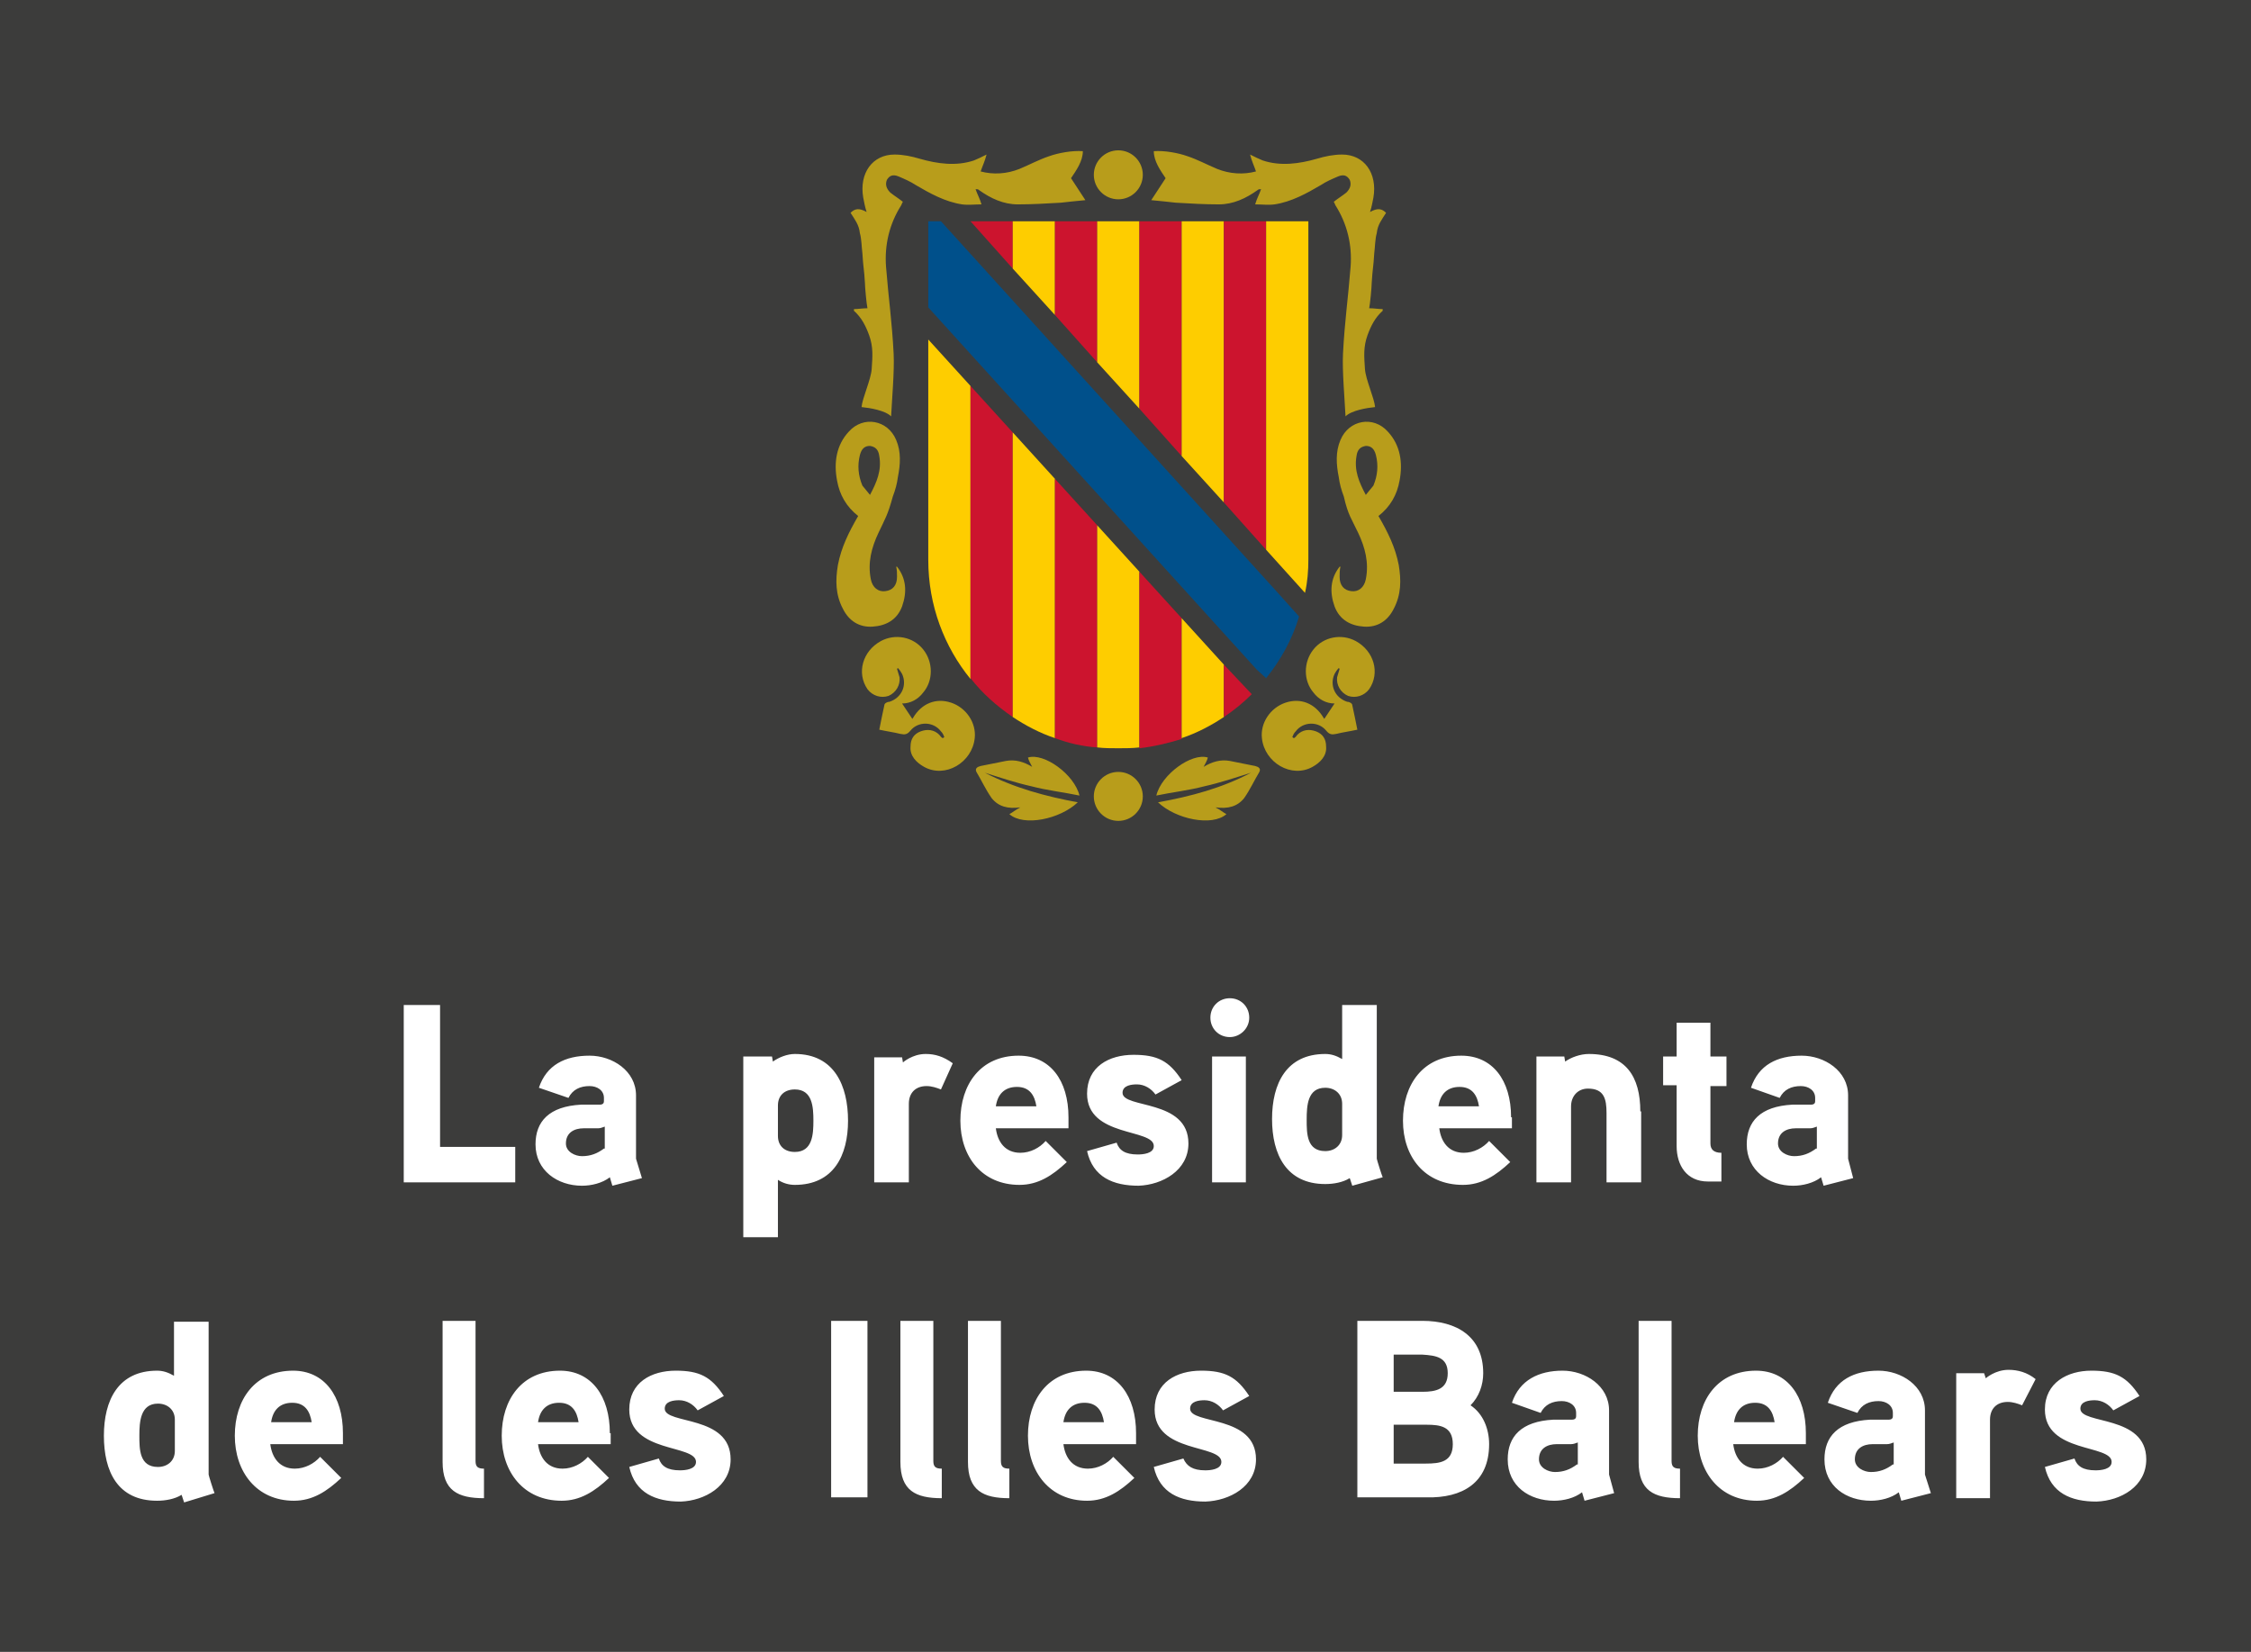 <?xml version="1.0" encoding="utf-8"?>
<!-- Generator: Adobe Illustrator 28.3.0, SVG Export Plug-In . SVG Version: 6.00 Build 0)  -->
<svg version="1.1" id="Capa_1" xmlns="http://www.w3.org/2000/svg" xmlns:xlink="http://www.w3.org/1999/xlink" x="0px" y="0px"
	 viewBox="0 0 266.5 195.6" style="enable-background:new 0 0 266.5 195.6;" xml:space="preserve">
<style type="text/css">
	.st0{fill:#CC142E;}
	.st1{fill:#FECD00;}
	.st2{fill:#FFFFFF;}
	.st3{fill:#00508B;}
	.st4{fill:#B89D1B;}
	.st5{fill:#3C3C3B;}
</style>
<rect y="0" class="st5" width="266.5" height="195.6"/>
<g>
	<g>
		<path class="st2" d="M254.1,172.8c0-5.3-7.8-4.1-7.8-6c0-0.9,1.1-1,1.7-1c0.9,0,1.7,0.5,2.2,1.2l3.1-1.7c-1.5-2.3-2.9-3-5.7-3
			c-2.8,0-5.5,1.4-5.5,4.6c0,5.2,7.9,4.1,7.9,6.2c0,0.9-1.3,1-1.9,1c-1.5,0-2.2-0.5-2.5-1.4l-3.5,1c0.7,3.1,3.1,4.1,6.1,4.1
			C251.1,177.7,254.1,176,254.1,172.8 M241,163.3c-1-0.8-2.1-1.1-3.2-1.1c-1.6,0-2.7,1-2.7,1l-0.2-0.6h-3.3v14.8h4v-9.3
			c0-1.3,0.8-2.1,2.1-2.1c0.6,0,1.2,0.2,1.7,0.4L241,163.3z M224.1,173.4c-0.8,0.6-1.6,0.9-2.6,0.9c-0.8,0-1.9-0.5-1.9-1.5
			c0-1.3,1-1.8,2.1-1.8h1.7c0.3,0,0.5-0.1,0.8-0.2V173.4z M227.9,174.6V167c0-2.9-2.8-4.7-5.5-4.7c-2.9,0-5.1,1.1-6,3.8l3.5,1.2
			c0.5-1,1.4-1.4,2.5-1.4c0.9,0,1.7,0.5,1.7,1.4v0.4c0,0.2-0.1,0.4-0.5,0.4c0,0-1.3,0-2.2,0c-3.8,0.2-5.4,2-5.4,4.7
			c0,3.2,2.6,4.9,5.5,4.9c1.1,0,2.4-0.3,3.3-1l0.3,1l3.5-0.9L227.9,174.6z M205.3,168.4c0.2-1.4,1-2.3,2.5-2.3s2.1,1,2.3,2.3H205.3z
			 M213.8,169.7c0-4.4-2.2-7.4-5.9-7.4c-4.5,0-6.9,3.4-6.9,7.7c0,4.3,2.6,7.7,7,7.7c2.2,0,3.9-1.1,5.6-2.7l-2.5-2.5
			c-0.7,0.8-1.8,1.4-3,1.4c-1.8,0-2.7-1.3-2.9-2.9h8.6V169.7z M198.9,173.9c-0.7,0-1-0.2-1-0.9v-16.6H194v16.7
			c0,3.4,1.8,4.3,4.9,4.3L198.9,173.9z M186.7,173.4c-0.8,0.6-1.6,0.9-2.6,0.9c-0.8,0-1.9-0.5-1.9-1.5c0-1.3,1-1.8,2.1-1.8h1.7
			c0.3,0,0.5-0.1,0.8-0.2V173.4z M190.5,174.6V167c0-2.9-2.8-4.7-5.5-4.7c-2.8,0-5.1,1.1-6,3.8l3.4,1.2c0.5-1,1.4-1.4,2.5-1.4
			c0.9,0,1.7,0.5,1.7,1.4v0.4c0,0.2-0.1,0.4-0.5,0.4c0,0-1.3,0-2.2,0c-3.8,0.2-5.4,2-5.4,4.7c0,3.2,2.6,4.9,5.5,4.9
			c1.1,0,2.4-0.3,3.3-1l0.3,1l3.5-0.9L190.5,174.6z M172,171c0,2.1-1.5,2.3-3.2,2.3H165v-4.6h3.9C170.5,168.7,172,168.9,172,171
			 M171.4,162.6c0,1.9-1.4,2.2-3,2.2H165v-4.4h3.4C170,160.5,171.4,160.7,171.4,162.6 M176.3,171c0-1.8-0.7-3.6-2.2-4.6
			c1-1,1.5-2.4,1.5-3.8c0-4.4-3.2-6.2-7.2-6.2h-7.7v20.9h8.2C173.1,177.4,176.3,175.6,176.3,171 M148.7,172.8c0-5.3-7.8-4.1-7.8-6
			c0-0.9,1.1-1,1.7-1c0.9,0,1.7,0.5,2.2,1.2l3.1-1.7c-1.5-2.3-2.9-3-5.7-3c-2.9,0-5.5,1.4-5.5,4.6c0,5.2,7.9,4.1,7.9,6.2
			c0,0.9-1.3,1-1.9,1c-1.5,0-2.2-0.5-2.6-1.4l-3.5,1c0.7,3.1,3.1,4.1,6.1,4.1C145.6,177.7,148.7,176,148.7,172.8 M125.9,168.4
			c0.2-1.4,1-2.3,2.5-2.3s2.1,1,2.3,2.3H125.9z M134.5,169.7c0-4.4-2.2-7.4-5.9-7.4c-4.5,0-6.9,3.4-6.9,7.7c0,4.3,2.6,7.7,7,7.7
			c2.2,0,3.9-1.1,5.6-2.7l-2.5-2.5c-0.7,0.8-1.8,1.4-3,1.4c-1.8,0-2.7-1.3-2.9-2.9h8.6V169.7z M119.5,173.9c-0.7,0-1-0.2-1-0.9
			v-16.6h-3.9v16.7c0,3.4,1.8,4.3,4.9,4.3L119.5,173.9z M111.5,173.9c-0.7,0-1-0.2-1-0.9v-16.6h-3.9v16.7c0,3.4,1.8,4.3,4.9,4.3
			L111.5,173.9z M102.7,156.4h-4.3v20.9h4.3V156.4z M86.5,172.8c0-5.3-7.8-4.1-7.8-6c0-0.9,1.1-1,1.7-1c0.9,0,1.7,0.5,2.2,1.2
			l3.1-1.7c-1.5-2.3-2.9-3-5.7-3c-2.9,0-5.5,1.4-5.5,4.6c0,5.2,7.9,4.1,7.9,6.2c0,0.9-1.3,1-1.9,1c-1.5,0-2.2-0.5-2.5-1.4l-3.5,1
			c0.7,3.1,3.1,4.1,6.1,4.1C83.4,177.7,86.5,176,86.5,172.8 M63.7,168.4c0.2-1.4,1-2.3,2.5-2.3s2.1,1,2.3,2.3H63.7z M72.2,169.7
			c0-4.4-2.2-7.4-5.9-7.4c-4.5,0-6.9,3.4-6.9,7.7c0,4.3,2.6,7.7,7.1,7.7c2.2,0,3.9-1.1,5.6-2.7l-2.5-2.5c-0.7,0.8-1.8,1.4-3,1.4
			c-1.8,0-2.7-1.3-2.9-2.9h8.6V169.7z M57.3,173.9c-0.7,0-1-0.2-1-0.9v-16.6h-3.9v16.7c0,3.4,1.8,4.3,4.9,4.3L57.3,173.9z
			 M32.1,168.4c0.2-1.4,1-2.3,2.5-2.3s2.1,1,2.3,2.3H32.1z M40.6,169.7c0-4.4-2.2-7.4-5.9-7.4c-4.5,0-6.9,3.4-6.9,7.7
			c0,4.3,2.6,7.7,7,7.7c2.2,0,3.9-1.1,5.6-2.7l-2.5-2.5c-0.7,0.8-1.8,1.4-3,1.4c-1.8,0-2.7-1.3-2.9-2.9h8.6V169.7z M20.7,171.8
			c0,1.2-0.9,1.9-2,1.9c-2.2,0-2.2-2.1-2.2-3.7c0-1.6,0.1-3.8,2.2-3.8c1.1,0,2,0.7,2,1.9V171.8z M25.4,176.8
			c-0.1-0.2-0.7-2.1-0.7-2.2v-18.1h-4.1v6.4c-0.7-0.4-1.3-0.6-2-0.6c-4.6,0-6.3,3.5-6.3,7.7s1.6,7.7,6.3,7.7c1,0,2.1-0.2,2.9-0.7
			l0.3,0.9L25.4,176.8z"/>
		<path class="st2" d="M215,136c-0.8,0.6-1.6,0.9-2.6,0.9c-0.8,0-1.9-0.5-1.9-1.5c0-1.3,1-1.8,2.1-1.8h1.7c0.3,0,0.5-0.1,0.8-0.2
			V136z M218.8,137.2v-7.5c0-2.9-2.8-4.7-5.5-4.7c-2.9,0-5.1,1.1-6,3.8l3.4,1.2c0.5-1,1.4-1.4,2.5-1.4c0.9,0,1.7,0.5,1.7,1.4v0.4
			c0,0.2-0.1,0.4-0.5,0.4c0,0-1.3,0-2.2,0c-3.8,0.2-5.4,2-5.4,4.7c0,3.1,2.6,4.9,5.5,4.9c1.1,0,2.4-0.3,3.3-1l0.3,1l3.5-0.9
			L218.8,137.2z M204.4,125.1h-1.9v-4h-4v4h-1.6v3.4h1.6v7.2c0,2.3,1.2,4.2,3.7,4.2h1.6v-3.4c-0.9,0-1.3-0.4-1.3-1.1v-6.8h1.9V125.1
			z M194.2,131.6c0-4.1-1.7-6.8-6.1-6.8c-1,0-2.1,0.4-2.8,0.9l-0.1-0.6h-3.3V140h4.1v-9c0-1.2,0.8-2.1,2-2.1c1.9,0,2.2,1.2,2.2,2.9
			v8.2h4.1V131.6z M170.3,131c0.2-1.4,1-2.3,2.5-2.3s2.1,1,2.3,2.3H170.3z M178.9,132.3c0-4.4-2.2-7.3-5.9-7.3
			c-4.5,0-6.9,3.4-6.9,7.7c0,4.3,2.6,7.6,7.1,7.6c2.2,0,3.9-1.1,5.6-2.7l-2.5-2.5c-0.7,0.8-1.8,1.4-3,1.4c-1.8,0-2.7-1.3-2.9-2.9
			h8.6V132.3z M158.9,134.4c0,1.2-0.9,1.9-2,1.9c-2.2,0-2.2-2.1-2.2-3.7c0-1.7,0.1-3.8,2.2-3.8c1.1,0,2,0.7,2,1.9V134.4z
			 M163.7,139.4c-0.1-0.2-0.7-2.1-0.7-2.2V119h-4.1v6.4c-0.7-0.4-1.3-0.6-2-0.6c-4.6,0-6.3,3.5-6.3,7.7s1.7,7.7,6.3,7.7
			c1,0,2.1-0.2,2.9-0.7l0.3,0.9L163.7,139.4z M147.5,125.1h-4V140h4V125.1z M147.9,120.5c0-1.3-1-2.3-2.3-2.3c-1.3,0-2.3,1-2.3,2.3
			c0,1.3,1,2.3,2.3,2.3C146.8,122.8,147.9,121.8,147.9,120.5 M140.7,135.4c0-5.3-7.8-4.1-7.8-6c0-0.9,1.1-1,1.7-1
			c0.9,0,1.7,0.5,2.2,1.2l3.1-1.7c-1.5-2.3-2.9-3-5.7-3c-2.9,0-5.5,1.4-5.5,4.6c0,5.2,7.9,4.1,7.9,6.2c0,0.9-1.3,1-1.9,1
			c-1.5,0-2.2-0.5-2.5-1.4l-3.5,1c0.7,3.1,3.1,4.1,6.1,4.1C137.6,140.3,140.7,138.6,140.7,135.4 M117.9,131c0.2-1.4,1-2.3,2.5-2.3
			s2.1,1,2.3,2.3H117.9z M126.5,132.3c0-4.4-2.2-7.3-5.9-7.3c-4.5,0-6.9,3.4-6.9,7.7c0,4.3,2.6,7.6,7,7.6c2.2,0,3.9-1.1,5.6-2.7
			l-2.5-2.5c-0.7,0.8-1.8,1.4-3,1.4c-1.8,0-2.7-1.3-2.9-2.9h8.6V132.3z M112.8,125.9c-1.1-0.8-2.1-1.1-3.2-1.1c-1.6,0-2.7,1-2.7,1
			l-0.1-0.6h-3.3V140h4.1v-9.3c0-1.3,0.8-2.1,2.1-2.1c0.6,0,1.2,0.2,1.7,0.4L112.8,125.9z M96.3,132.7c0,1.6-0.1,3.7-2.2,3.7
			c-1.2,0-2-0.7-2-1.9v-3.6c0-1.2,0.8-1.9,2-1.9C96.2,129,96.3,131.1,96.3,132.7 M100.4,132.7c0-4.1-1.6-7.9-6.3-7.9
			c-0.9,0-1.9,0.4-2.6,0.9l-0.1-0.6H88v21.4h4.1v-6.8c0.6,0.4,1.3,0.6,2,0.6C98.7,140.3,100.4,136.8,100.4,132.7 M71.5,136
			c-0.8,0.6-1.6,0.9-2.6,0.9c-0.8,0-1.9-0.5-1.9-1.5c0-1.3,1-1.8,2.1-1.8h1.7c0.3,0,0.5-0.1,0.8-0.2V136z M75.3,137.2v-7.5
			c0-2.9-2.8-4.7-5.5-4.7c-2.9,0-5.1,1.1-6,3.8l3.5,1.2c0.5-1,1.4-1.4,2.5-1.4c0.9,0,1.7,0.5,1.7,1.4v0.4c0,0.2-0.1,0.4-0.5,0.4
			c0,0-1.3,0-2.2,0c-3.8,0.2-5.4,2-5.4,4.7c0,3.1,2.6,4.9,5.5,4.9c1.1,0,2.4-0.3,3.3-1l0.3,1l3.5-0.9L75.3,137.2z M61,135.8h-8.9
			V119h-4.3V140H61V135.8z"/>
	</g>
	<g>
		<polygon class="st0" points="119.9,26.2 114.9,26.2 119.9,31.8 		"/>
		<polygon class="st1" points="119.9,31.2 119.9,26.2 124.9,26.2 124.9,37.3 119.9,31.8 		"/>
		<polygon class="st0" points="124.9,26.2 129.9,26.2 129.9,42.9 124.9,37.3 		"/>
		<polygon class="st1" points="129.9,26.2 134.9,26.2 134.9,48.4 129.9,42.9 		"/>
		<polygon class="st0" points="134.9,26.2 139.9,26.2 139.9,54 134.9,48.4 		"/>
		<polygon class="st1" points="139.9,52.5 139.9,26.2 144.9,26.2 144.9,56.2 144.9,59.5 139.9,54 		"/>
		<polygon class="st0" points="144.9,26.2 149.9,26.2 149.9,65.1 144.9,59.5 		"/>
		<path class="st1" d="M149.9,65.1V26.2h5v40c0,1.4-0.1,2.7-0.4,4L149.9,65.1z"/>
		<path class="st1" d="M109.9,66.3c0,5.4,1.9,10.3,5,14.1V45.7l-5-5.5V66.3z"/>
		<path class="st0" d="M114.9,45.7v34.6c1.4,1.8,3.1,3.3,5,4.6V51.2L114.9,45.7z"/>
		<path class="st1" d="M119.9,51.2v33.7c1.5,1,3.2,1.9,5,2.5V56.7L119.9,51.2z"/>
		<path class="st0" d="M124.9,87.4c1.6,0.6,3.3,1,5,1.1V62.2l-5-5.5V87.4z"/>
		<path class="st1" d="M129.9,84.9v3.6c0.8,0.1,1.7,0.1,2.5,0.1c0.8,0,1.7,0,2.5-0.1V67.7l-5-5.5V84.9z"/>
		<path class="st0" d="M139.9,73.2l-5-5.5v20.9c1.7-0.2,3.4-0.6,5-1.1V73.2z"/>
		<polygon class="st2" points="139.9,69.4 139.9,69.4 139.9,69.3 		"/>
		<path class="st1" d="M139.9,87.4c1.8-0.6,3.5-1.5,5-2.5v-6.2l-5-5.5V87.4z"/>
		<path class="st0" d="M144.9,78.7v6.2c1.2-0.8,2.3-1.7,3.3-2.7L144.9,78.7z"/>
		<path class="st3" d="M149.9,80.3c1.7-2.1,3.1-4.6,3.9-7.3l-2.6-2.9l-39.8-43.9l-1.5,0v10.2c0,0,38.9,42.9,38.9,42.9L149.9,80.3
			L149.9,80.3z"/>
		<path class="st4" d="M100.7,25.2c0.5-0.5,1-0.6,1.9-0.1c-0.2-0.6-0.3-1.2-0.4-1.7c-0.5-2.9,1.1-5.1,3.7-5.1c1,0,2,0.2,3,0.5
			c2.1,0.6,4.3,0.9,6.4,0.2c0.5-0.2,0.9-0.4,1.5-0.7c-0.2,0.8-0.5,1.4-0.7,2c1.5,0.4,3.1,0.3,4.6-0.3c1.2-0.5,2.3-1.1,3.5-1.5
			c1.1-0.4,2.8-0.7,4-0.6c0,1.2-0.8,2.3-1.4,3.2c0.6,0.9,1.1,1.7,1.7,2.6c-1.1,0.1-2,0.2-2.9,0.3c-1.7,0.1-3.4,0.2-5.1,0.2
			c-1.7,0-3.2-0.7-4.6-1.7c-0.1-0.1-0.2-0.1-0.4-0.1c0.2,0.6,0.5,1.1,0.7,1.8c-0.8,0-1.6,0.1-2.3,0c-2-0.3-3.8-1.3-5.5-2.3
			c-0.6-0.4-1.3-0.7-2-1c-0.7-0.3-1.1-0.1-1.4,0.4c-0.2,0.5-0.1,1,0.4,1.5c0.5,0.4,1,0.7,1.5,1.1c-0.1,0.1-0.1,0.2-0.2,0.4
			c-1.4,2.2-2,4.7-1.8,7.3c0.3,3.8,0.7,6.4,0.9,10.3c0.1,2-0.2,5.4-0.3,7.4c-0.7-0.7-2.5-1-3.5-1.1c0.1-1.1,1.1-3.2,1.2-4.5
			c0.1-1.5,0.2-2.6-0.3-4c-0.4-1.1-0.9-2.1-1.8-2.9c0-0.1,0-0.1,0-0.2c0.5,0,1-0.1,1.6-0.1c-0.1-0.4-0.3-2.5-0.3-3
			c-0.1-1.7-0.2-1.8-0.3-3.5c-0.1-0.8-0.1-1.7-0.3-2.4C101.7,26.6,101.2,26,100.7,25.2"/>
		<path class="st4" d="M103,58.6c0.8-1.5,1.4-2.9,1.1-4.6c-0.1-0.8-0.5-1.1-1.1-1.2c-0.6,0-1,0.3-1.2,1.1c-0.3,1.2-0.2,2.4,0.3,3.6
			C102.4,57.9,102.7,58.2,103,58.6 M104,63.1c-0.8,1.7-1.3,3.5-0.9,5.5c0.2,1,0.9,1.5,1.7,1.4c0.9-0.1,1.4-0.7,1.4-1.7
			c0-0.4,0-0.8-0.1-1.2c0,0,0.1,0,0.1,0c1.1,1.4,1.2,3,0.6,4.7c-0.6,1.6-1.9,2.3-3.5,2.4c-1.6,0.1-2.8-0.7-3.5-2.1
			c-0.9-1.7-0.9-3.4-0.6-5.2c0.4-2.1,1.3-3.9,2.4-5.8c-1.4-1.1-2.2-2.5-2.5-4.2c-0.4-2.1-0.1-4.2,1.4-5.8c1.7-1.9,4.6-1.4,5.6,1
			c0.6,1.4,0.5,2.9,0.2,4.4c-0.1,0.8-0.3,1.5-0.6,2.3C105.1,61,104.8,61.4,104,63.1"/>
		<path class="st4" d="M106.8,83.3c0.4,0.6,0.8,1.2,1.2,1.8c0,0.1,0,0,0.1-0.1c1-1.7,2.7-2.4,4.5-1.8c1.8,0.6,3,2.4,2.8,4.2
			c-0.3,2.9-3.5,4.8-6,3.4c-0.9-0.5-1.7-1.3-1.6-2.4c0-0.9,0.4-1.5,1.2-1.8c0.8-0.3,1.6-0.2,2.2,0.4c0.1,0.1,0.2,0.3,0.4,0.4
			c0.1,0,0.1-0.1,0.2-0.1c-0.1-0.3-0.2-0.5-0.4-0.7c-0.9-1.2-2.7-1.2-3.6-0.1c-0.4,0.5-0.7,0.5-1.2,0.4c-0.8-0.2-1.6-0.3-2.5-0.5
			c0.2-1,0.4-2,0.6-2.9c0-0.2,0.3-0.4,0.6-0.4c1.5-0.5,2.1-2,1.5-3.3c-0.1-0.2-0.3-0.5-0.5-0.7c0,0-0.1,0.1-0.1,0.1
			c0.1,0.3,0.2,0.7,0.3,1c0.1,0.9-0.4,1.8-1.3,2.2c-0.9,0.3-1.9,0-2.5-0.8c-1.3-1.9-0.6-4.5,1.6-5.7c1.7-0.9,3.8-0.5,5,1
			c1.2,1.5,1.2,3.7,0,5.1C108.7,82.8,107.8,83.3,106.8,83.3"/>
		<path class="st4" d="M127.6,95c-2.1,2-6.4,2.9-8.1,1.4c0.4-0.2,0.7-0.5,1.3-0.8c-1.5,0.2-2.6-0.1-3.4-1.1c-0.7-1-1.2-2.1-1.8-3.1
			c-0.2-0.4,0.1-0.6,0.5-0.7c1-0.2,2-0.4,3-0.6c1.1-0.2,2.1,0.1,3.1,0.7c-0.2-0.4-0.4-0.7-0.5-1.1c1.9-0.6,5.5,2,6.1,4.5
			c-1.9-0.4-3.8-0.6-5.7-1.1c-1.8-0.4-3.6-1-5.5-1.6C120.1,93.3,123.8,94.3,127.6,95"/>
		<path class="st4" d="M164.1,25.2c-0.5-0.5-1-0.6-1.9-0.1c0.2-0.6,0.3-1.2,0.4-1.7c0.5-2.9-1.1-5.1-3.7-5.1c-1,0-2,0.2-3,0.5
			c-2.1,0.6-4.3,0.9-6.4,0.2c-0.5-0.2-0.9-0.4-1.5-0.7c0.2,0.8,0.5,1.4,0.7,2c-1.5,0.4-3.1,0.3-4.6-0.3c-1.2-0.5-2.3-1.1-3.5-1.5
			c-1.1-0.4-2.8-0.7-4-0.6c0,1.2,0.8,2.3,1.4,3.2c-0.6,0.9-1.1,1.7-1.7,2.6c1.1,0.1,2,0.2,2.9,0.3c1.7,0.1,3.4,0.2,5.1,0.2
			c1.7,0,3.2-0.7,4.6-1.7c0.1-0.1,0.2-0.1,0.4-0.1c-0.2,0.6-0.5,1.1-0.7,1.8c0.8,0,1.6,0.1,2.3,0c2-0.3,3.8-1.3,5.5-2.3
			c0.6-0.4,1.3-0.7,2-1c0.7-0.3,1.1-0.1,1.4,0.4c0.2,0.5,0.1,1-0.4,1.5c-0.5,0.4-1,0.7-1.5,1.1c0.1,0.1,0.1,0.2,0.2,0.4
			c1.4,2.2,2,4.7,1.8,7.3c-0.3,3.8-0.7,6.4-0.9,10.3c-0.1,2,0.2,5.4,0.3,7.4c0.7-0.7,2.5-1,3.5-1.1c-0.1-1.1-1.1-3.2-1.2-4.5
			c-0.1-1.5-0.2-2.6,0.3-4c0.4-1.1,0.9-2.1,1.8-2.9c0-0.1,0-0.1,0-0.2c-0.5,0-1-0.1-1.6-0.1c0.1-0.4,0.3-2.5,0.3-3
			c0.1-1.7,0.2-1.8,0.3-3.5c0.1-0.8,0.1-1.7,0.3-2.4C163.1,26.6,163.6,26,164.1,25.2"/>
		<path class="st4" d="M161.7,58.6c-0.8-1.5-1.4-2.9-1.1-4.6c0.1-0.8,0.5-1.1,1.1-1.2c0.6,0,1,0.3,1.2,1.1c0.3,1.2,0.2,2.4-0.3,3.6
			C162.3,57.9,162,58.2,161.7,58.6 M160.8,63.1c0.8,1.7,1.3,3.5,0.9,5.5c-0.2,1-0.9,1.5-1.7,1.4c-0.9-0.1-1.4-0.7-1.4-1.7
			c0-0.4,0-0.8,0.1-1.2c0,0-0.1,0-0.1,0c-1.1,1.4-1.2,3-0.6,4.7c0.6,1.6,1.9,2.3,3.5,2.4c1.6,0.1,2.8-0.7,3.5-2.1
			c0.9-1.7,0.9-3.4,0.6-5.2c-0.4-2.1-1.3-3.9-2.4-5.8c1.4-1.1,2.2-2.5,2.5-4.2c0.4-2.1,0.1-4.2-1.4-5.8c-1.7-1.9-4.6-1.4-5.6,1
			c-0.6,1.4-0.5,2.9-0.2,4.4c0.1,0.8,0.3,1.5,0.6,2.3C159.6,61,160,61.4,160.8,63.1"/>
		<path class="st4" d="M158,83.3c-0.4,0.6-0.8,1.2-1.2,1.8c0,0.1,0,0-0.1-0.1c-1-1.7-2.7-2.4-4.5-1.8c-1.8,0.6-3,2.4-2.8,4.2
			c0.3,2.9,3.5,4.8,6,3.4c0.9-0.5,1.7-1.3,1.6-2.4c0-0.9-0.4-1.5-1.2-1.8c-0.8-0.3-1.6-0.2-2.2,0.4c-0.1,0.1-0.2,0.3-0.4,0.4
			c-0.1,0-0.1-0.1-0.2-0.1c0.1-0.3,0.2-0.5,0.4-0.7c0.9-1.2,2.7-1.2,3.6-0.1c0.4,0.5,0.7,0.5,1.2,0.4c0.8-0.2,1.6-0.3,2.5-0.5
			c-0.2-1-0.4-2-0.6-2.9c0-0.2-0.3-0.4-0.6-0.4c-1.5-0.5-2.1-2-1.5-3.3c0.1-0.2,0.3-0.5,0.5-0.7c0,0,0.1,0.1,0.1,0.1
			c-0.1,0.3-0.2,0.7-0.3,1c-0.1,0.9,0.4,1.8,1.3,2.2c0.9,0.3,1.9,0,2.5-0.8c1.3-1.9,0.6-4.5-1.6-5.7c-1.7-0.9-3.8-0.5-5,1
			c-1.2,1.5-1.2,3.7,0,5.1C156.1,82.8,157,83.3,158,83.3"/>
		<path class="st4" d="M137.1,95c2.1,2,6.4,2.9,8.1,1.4c-0.4-0.2-0.7-0.5-1.3-0.8c1.5,0.2,2.6-0.1,3.4-1.1c0.7-1,1.2-2.1,1.8-3.1
			c0.2-0.4-0.1-0.6-0.5-0.7c-1-0.2-2-0.4-3-0.6c-1.1-0.2-2.1,0.1-3.1,0.7c0.2-0.4,0.4-0.7,0.5-1.1c-1.9-0.6-5.5,2-6.1,4.5
			c1.9-0.4,3.8-0.6,5.7-1.1c1.8-0.4,3.6-1,5.5-1.6C144.7,93.3,141,94.3,137.1,95"/>
		<path class="st4" d="M135.3,94.3c0,1.6-1.3,2.9-2.9,2.9c-1.6,0-2.9-1.3-2.9-2.9c0-1.6,1.3-2.9,2.9-2.9
			C134,91.4,135.3,92.7,135.3,94.3"/>
		<path class="st4" d="M135.3,20.7c0,1.6-1.3,2.9-2.9,2.9c-1.6,0-2.9-1.3-2.9-2.9c0-1.6,1.3-2.9,2.9-2.9
			C134,17.8,135.3,19.1,135.3,20.7"/>
	</g>
</g>
</svg>
